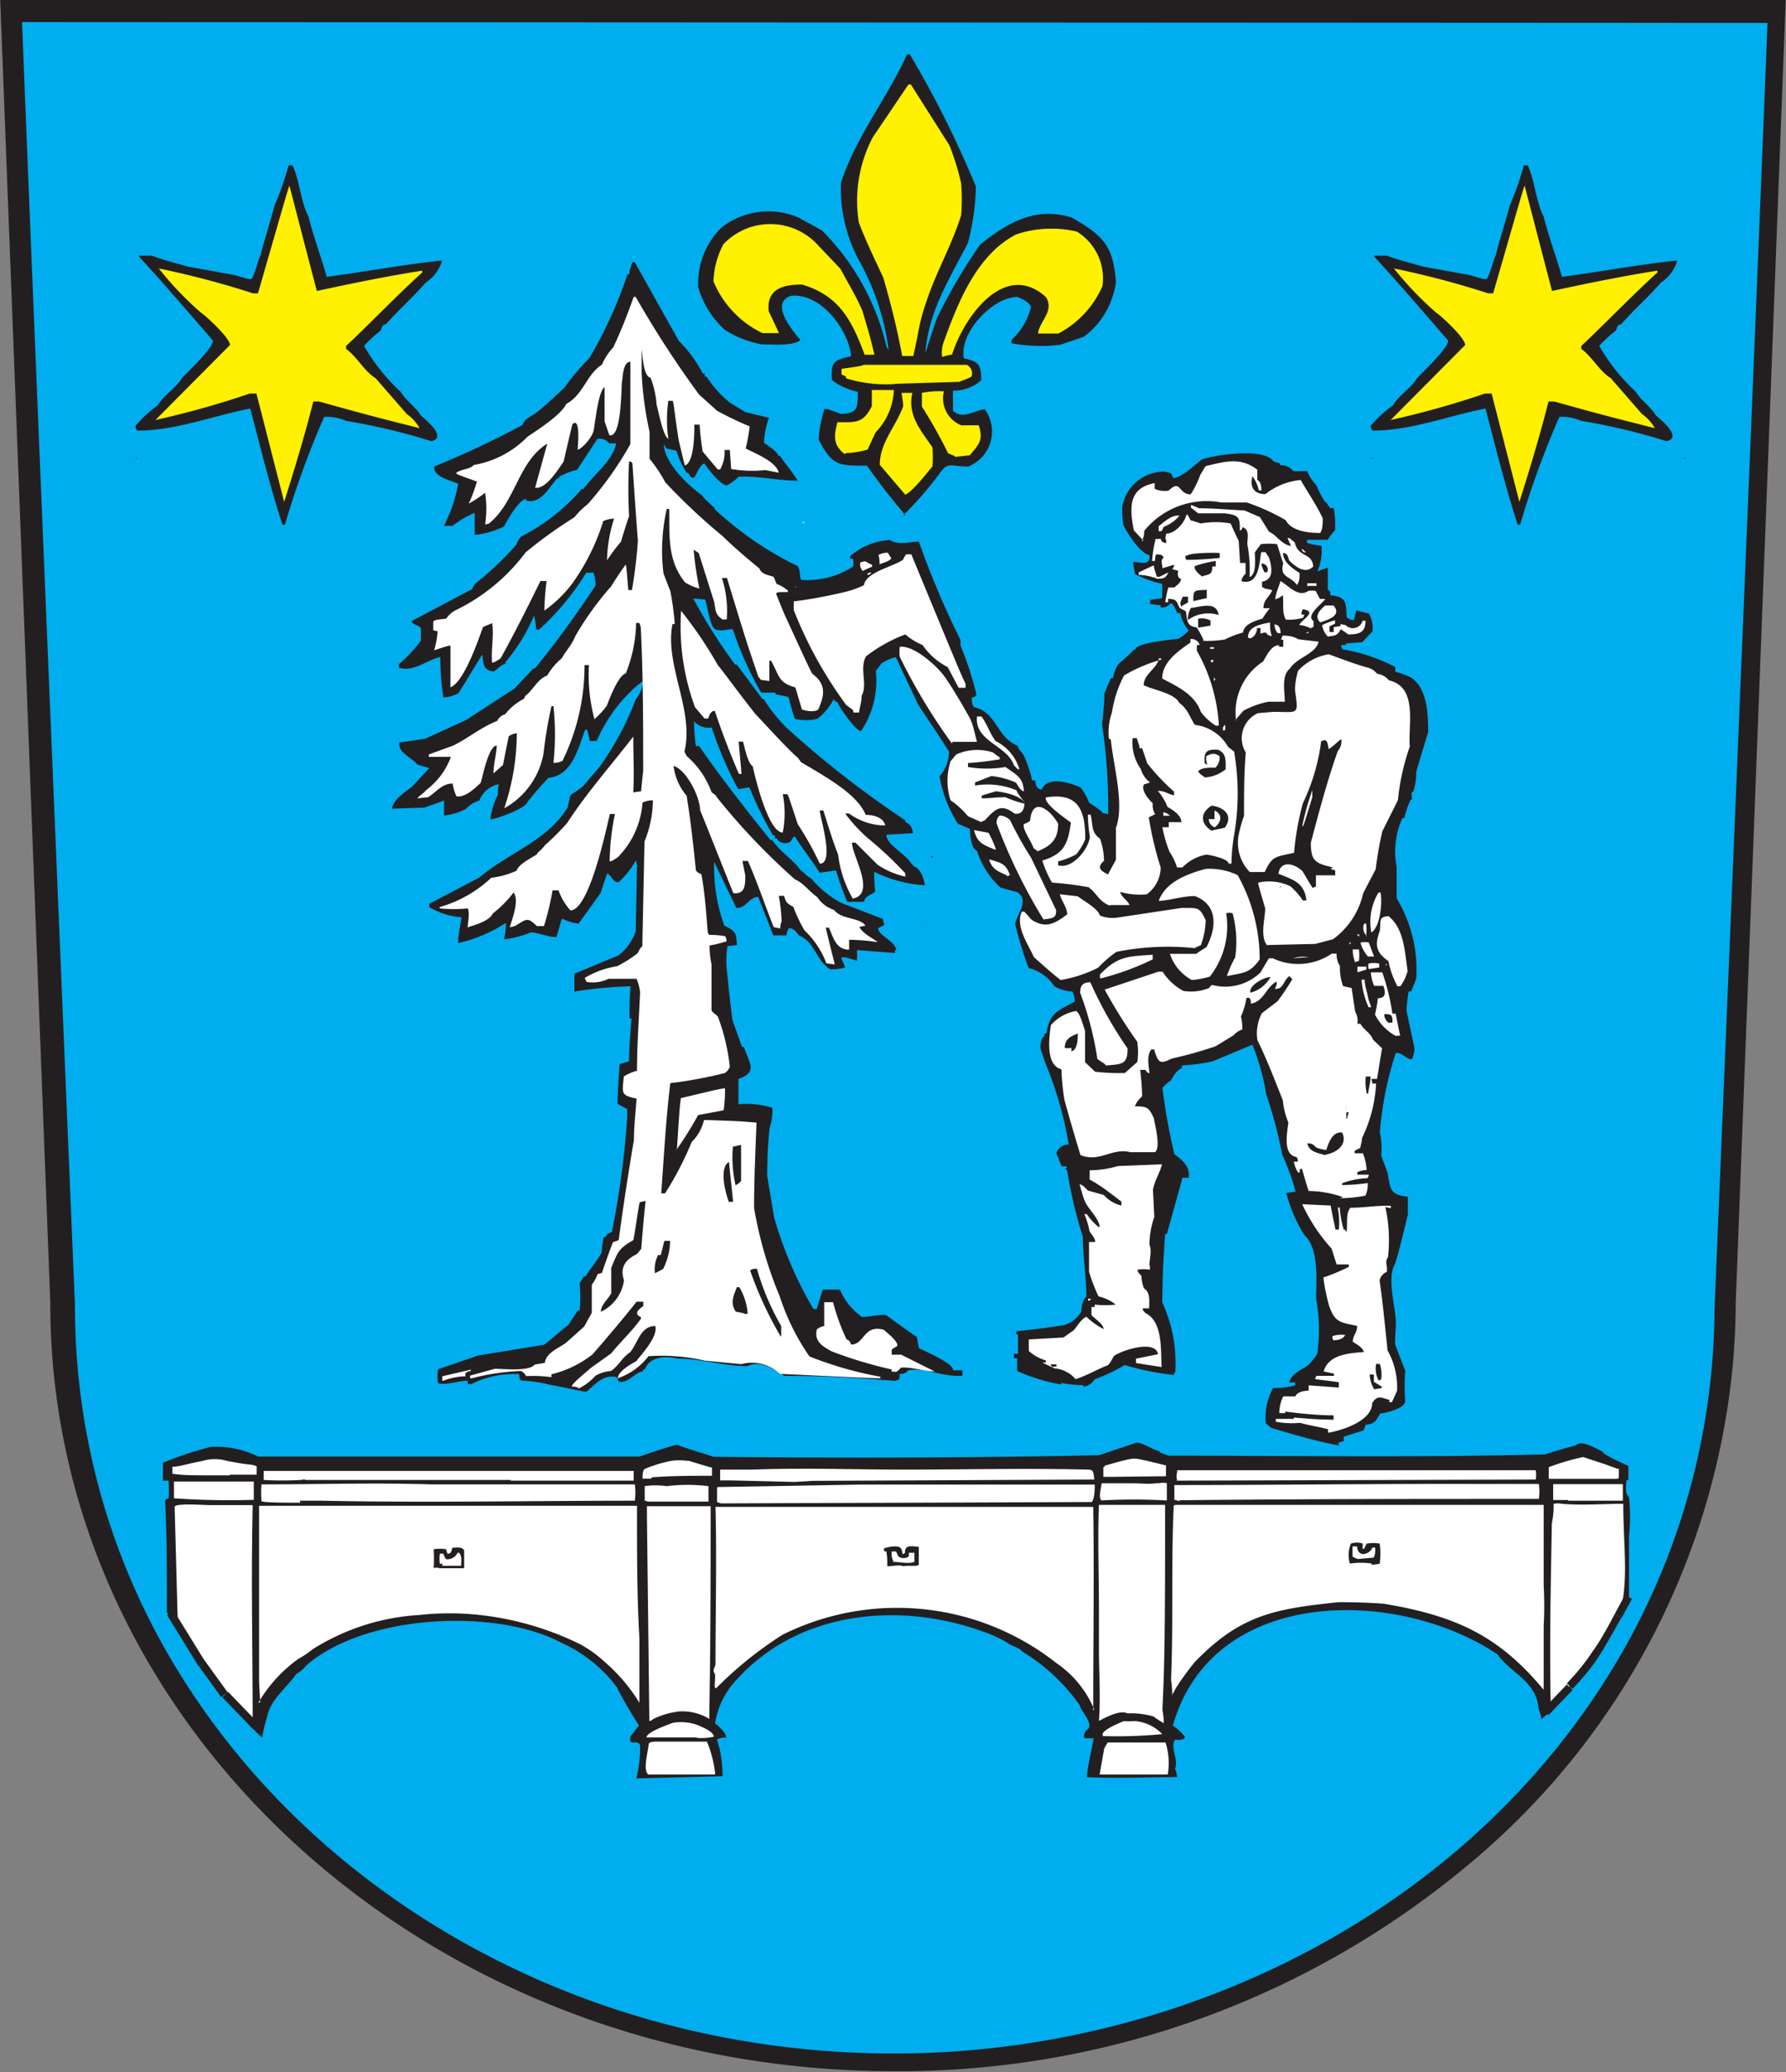 <svg id="Layer_1" data-name="Layer 1" xmlns="http://www.w3.org/2000/svg" viewBox="0 0 81 93.93"><rect x="0" y="0" width="81" height="93.93" fill="#808080" stroke="none"/><defs><style>.cls-1,.cls-5{fill:#231f20;}.cls-1,.cls-2,.cls-3,.cls-4{fill-rule:evenodd;}.cls-2{fill:#00adee;}.cls-3{fill:#fff;}.cls-4{fill:#fff100;}</style></defs><title>footer_heralec</title><path class="cls-1" d="M1232.41,795.41h-80.46l2.27,59s0,0,0,0v.08c0,19.19,17.15,34.81,38.23,34.81a40.21,40.21,0,0,0,26.11-9.38,33.52,33.52,0,0,0,12-23c.06-.84.1-1.66.1-2.45h0l2.27-59.13" transform="translate(-1151.94 -795.41)"/><path class="cls-2" d="M1162.63,871.32c.19-.11.48-.24.32-.52s-.92.06-.72.41a.29.29,0,0,0,.4.11m-9.69-74.91c.4,10.39,2.4,58.19,2.4,58.19a31.49,31.49,0,0,0,4,15.41h0c6.15,11,18.71,18.49,33.16,18.49,13.35,0,26.62-6.73,33.2-18.52h0l0,0h0a31.67,31.67,0,0,0,4-15.25s2-47.84,2.4-58.28Z" transform="translate(-1151.94 -795.41)"/><path class="cls-1" d="M1212.68,860.94c-1.06-.2-2.07-.5-3.09-.8l-.24-.21a2.73,2.73,0,0,1,.33-1.6,3.56,3.56,0,0,0,1-.12v-.13h-.27c.1-.41.54-.56.86-.78a2.77,2.77,0,0,0,.41-.52,7.7,7.7,0,0,0-.05-2.49c0-.81.15-2.25-.53-2.89a6.51,6.51,0,0,1-.82-1.91l.42-.06a11.43,11.43,0,0,0-.61-1.69,20.15,20.15,0,0,0-.72-2.71,10.54,10.54,0,0,0-.63-2.26l-1.8.75a8.33,8.33,0,0,1-1.4.19l0,.13c-.24.07-.38.37-.51.56a1.43,1.43,0,0,0-.37.33,27.54,27.54,0,0,0,.54,3c.41.31.7.55.66,1.07l-.29,0-.71,2.55-.08,0c-.1,1.55-.1,1.55-.13,3.1a6.53,6.53,0,0,1,.59,3.19h-.06l0,.1a12.23,12.23,0,0,1-2.23-.45,8.27,8.27,0,0,1-1.37.65.67.67,0,0,1-.51.33v-.07a5,5,0,0,1-1-.1l0,.07a8.19,8.19,0,0,1-2-.61c0-.19,0-.39,0-.58h-.14v-.2l.18,0,0-.88h-.08a.68.68,0,0,1,0-.14c1.27-.14,1.27-.14,2.17-.28a1.31,1.31,0,0,0,.78-.62c0-.17.06-.56.23-.66,0-.9-.16-1.82-.16-2.72a21.2,21.2,0,0,1-.71-3l-.09-.11c.06,0,.06,0,.06-.09l-.22,0c-.09-.2-.16-.4-.24-.59a.55.55,0,0,1,.56-.39,16.68,16.68,0,0,0-1-3.55c-.09-.23-.17-.47-.25-.7s0-.41.05-.6c.08,0,.1-.11.11-.19l.08,0c.14-.92.46-1,1.29-1.45a1.22,1.22,0,0,0-.11-.45,1.83,1.83,0,0,1-.82-.24,2,2,0,0,0-1.17-.83,16.3,16.3,0,0,1-.61-2c.1-.48.66-1.07.09-1.44l-.75-.2a3.79,3.79,0,0,1-1.07-1.67c-.29-.13-.3-.71-.33-1l-.54-.23a5.89,5.89,0,0,1-.83-2.15,1.7,1.7,0,0,0,.43-1.12c-.63-1-.84-1.27-1.41-2.15-.33-.71-.67-1.42-1-2.13a2,2,0,0,0-.66.29,4.13,4.13,0,0,1-.25.33,4.08,4.08,0,0,1-.67,2.73c-.24,0-1-1.09-1.08-1.33h-.08a.75.75,0,0,1-.08-.12A2.62,2.62,0,0,1,1189,828a2.28,2.28,0,0,1-1,0c-.09-.17-.26-.88-.31-1l-.58-.12,0-.07-.65,0a15.86,15.86,0,0,1-1.29-2.88c-.26,0-.57.13-.8,0s-.37-1.15-.45-1.34l-.54-.05a25.11,25.11,0,0,0,1.9,3h.08l1.15,1.55h.06a6.84,6.84,0,0,0,1.14,1.4,45.25,45.25,0,0,0,5.29,4.11v.07c.28.15.26.21.36.51l-1.22.07c0,.48.95.9,1.15,1.35h.06v.07c.36.11.48.57.54.87a5.92,5.92,0,0,1-2.3-.61c0,.29,0,.59.05.88-.14.18-.45.17-.52.48h-.75a10.68,10.68,0,0,1-.51-1.42l-.75.1c-.34-.55-.78-1.09-1.12-1.64-.05,0-.05,0-.17.19s-.57.13-.65-.11h-.08l0-.13H1187a16.41,16.41,0,0,1-1.07-2.17c-.12,0-.29.05-.51.07a16.16,16.16,0,0,1-1.2-2.79.87.87,0,0,1-.8-.28,7.77,7.77,0,0,0,.08,1.12l.15,0c1,1.46,2.12,2.87,3.23,4.26h.08c.36.53.93.87,1.31,1.39.05,0,.34.33.44.33a4.67,4.67,0,0,0,1.4,1.14l1.88.72c0,.07,0,.07.06.27l-.28.14c0,.36.74.55.82,1h-.06a.48.48,0,0,0,0,.13l-1.72-.13,0,.48c-.54-.16-.54-.16-.66-.15s0,.11.12.46a2.31,2.31,0,0,1-.68.08c-.64-.4-.71-1.27-1.41-1.53-.09-.13-.27-.37-.47-.32a.67.67,0,0,0-.1.31h-.6l-.68-1.74c-.43,0-.57.56-1,.49l-1-2.08a7.73,7.73,0,0,0,.46,2.89c.54.27.52.31.58.88l-.44.05a4.42,4.42,0,0,0,0,1.31c.06.67.14,1.34.22,2,.14.42.29.83.44,1.26l.09,0c.25.77.64,1.13-.25,1.45v1.15a3.92,3.92,0,0,1,1.54.16,2.43,2.43,0,0,1-.13.92c-.08.91-.08.91-.11,2.13l.32,1.93a18,18,0,0,0,1.78,4.14l.15,0c.09-.29.18-.59.28-.88l.77,0a2.94,2.94,0,0,0,1,1.24c.38,0,.71-.11,1.09-.09.64.47.64.47,1.4,1l.1.51c.23.11,1.63.72,1.54,1l.43,0c0,.15,0,.15,0,.24-.8.1-1.7-.39-2.47-.24-.11.15-.19.15-.38.17,0,.26,0,.23-.22.31-1.67-.15-3.36-.23-5-.23-.5-.31-1.07-.73-1.7-.44-1,0-2.08-.34-3.13-.34-.56-.13-1.29-.11-1.51.5h-.08v.07c-.41.08-.64.54-1.09.48l-.1-.21c-.6-.14-.95.3-1.37.66-.17,0-.36-.07-1.72-.33a6.5,6.5,0,0,0-1.26-.18c-.05-.07-.05-.07-.08-.29a4.39,4.39,0,0,0-2.14.44.3.3,0,0,1-.19,0,.75.75,0,0,1,0-.14c-.42,0-1,.22-1.34.11a1.75,1.75,0,0,1,0-.63l1.81-.62,3-.49c.56-.44.77-.66,1.1-.9.14-.22.28-.44.43-.65h.08a6.79,6.79,0,0,0,0-1.24l.19-.31h.08c.33-.51.55-.75.73-1.09,0-.23.05-.47.09-.69l.08,0c.08-.15.11-.16.29-.23a39.18,39.18,0,0,0,.7-5.27,2.89,2.89,0,0,1,0-.3l-.44-.24c0-.6.06-1.2.09-1.8l.43-.13c0-.65.06-1.3.11-1.94l-.09,0c0-.49,0-1,.05-1.46a19.6,19.6,0,0,0-2.55.24l0-.81,2-.83a2.32,2.32,0,0,0,.78-1.09l.06-3a2.16,2.16,0,0,1-.05-.22,4,4,0,0,1-.79,1c-.24,0-.31-.29-.51-.41-.11.29-.2.59-.3.89-.33.46-.66.92-1,1.39a2.24,2.24,0,0,1-.75-.23c-.09.27-.17.56-.25.84-.39,0-.75-.18-1.15-.22a4.3,4.3,0,0,1-1.23.32,2.8,2.8,0,0,0,.08-.74,6.66,6.66,0,0,1-2.16.91c0-.4.1-.78.15-1.17a3.25,3.25,0,0,1-1.46-.46v-.15l2.27-1.19c1.3-1.11,3.09-1.67,4-3.17l.13-.56c.1-.09.29-.17.58-.42l.73-.85a13.18,13.18,0,0,0,1.65-3.07,1.55,1.55,0,0,0,.34-.81c-.09,0-.14.1-.22.13A7,7,0,0,0,1179,829h-.32c0-.17-.08-.34-.11-.51l-.09,0c-.32.82-.58,2.09-1.67,2.18-.47.51-.47.51-.95,1.09,0,.25-1.3.75-1.68.8a3.28,3.28,0,0,1,.34-1.12c0-.16,0-.32.05-.48a1.18,1.18,0,0,0-.89.74,1.37,1.37,0,0,0-.6.37,2.64,2.64,0,0,1-1,.31v-.68l-.89.32-1.48.05c.13-.48.54-.7.92-1l.78-.84-.54-.16c-.22-.3-.91-.54-.81-1l1.16-.17,1.86-.85,2.21-1.44c.28-.3.56-.61.85-.9h.06c1-1.21,1.89-2.47,2.75-3.75a1.82,1.82,0,0,0-.09-.59c-.22,0-.22,0-.33,0a11.93,11.93,0,0,1-2.14,2.58l-.14,0a2.36,2.36,0,0,0-.09-.63,8.37,8.37,0,0,1-1.29,2.1.28.28,0,0,0,0,.09c-.18,0-.38.25-.54.34-.5-.05-.46-.37-.52-.77l-1.07,1.75a1.69,1.69,0,0,1-.69.2,11.5,11.5,0,0,1-.14-1.83c-.6.11-1.19.69-1.88.48v-.16a6.3,6.3,0,0,0,1-1.07c0-.17,0-.35,0-.52s-.46-.21-.41-.37l2.74-1.45a.67.67,0,0,1,.17-.27,14.39,14.39,0,0,0,1.83-1.74,1,1,0,0,1,.22-.37,8.94,8.94,0,0,0,2.74-2.15h.08c.43-.62,1.37-1.32,1.48-2.07h-.31a.54.54,0,0,0-.54-.2c-.31.47-.61.93-.92,1.4a2.85,2.85,0,0,0-.82.32v.07h-.08c-.37.4-.75,1.19-1.41,1a.25.25,0,0,1,0-.07c-.31,0-.88,1-1,1.25a4,4,0,0,1-1.33.38l0-1a4,4,0,0,0-1,.59l-.4,0a6.57,6.57,0,0,0,.65-1.91c-.37-.16-1.12-.31-1.09-.78a42.41,42.41,0,0,0,4-1.88c.11-.26.27-.33.54-.5s.84-.7,1.37-1.2a11.34,11.34,0,0,1,1.14-1.35,19.92,19.92,0,0,0,1.72-3.79h.08c0-.18.09-.37.14-.54l.11,0,2,3.57a6,6,0,0,1,1.09,1.48h.08l0,.13h.08a5.13,5.13,0,0,0,1.07,1.19l.69.42,1.08.26a3.39,3.39,0,0,0-.23,1.13c.19.14.58.38.66.6h.08c0,.08.5.65.79,1.12-.89,0-1.79-.22-2.68-.18a2.08,2.08,0,0,1-.55.4c-.33-.07-.89-.82-1-1-.16,0-.39.52-.46.64h-.14l-.15-.22h-.06a3.94,3.94,0,0,1-.46-1l-.45-.09-.12-.2c0,.81,1.07,1.85,1.75,2.33,0,.08.44.43.47.51h.06l0,.08a15.28,15.28,0,0,0,3.78,2.6c.16.21.06.42.17.63a3.85,3.85,0,0,0,2.34-.6.66.66,0,0,0,0-.36l-.12,0a.48.48,0,0,1,0-.12,3,3,0,0,1,1.8-.73c.38.25.87.09,1.31.07a39.89,39.89,0,0,0,1.89,4.46l0,.25a15.13,15.13,0,0,1,.72,2.21c0,.1-.11.13-.2.16a.69.69,0,0,0,.08.42c1.07.24,1,1.35,2,1.76,0,.08,0,.08.26.41a5.45,5.45,0,0,1,.39,1.16l.14,0c0,.15.06.41.29.41.28-.62,1.24-.32,1.76-.1a2.6,2.6,0,0,1,.4.71c.15.06.47.33.57.38v.06l.29.07a26,26,0,0,0-.28-4.09,12.92,12.92,0,0,0,.11-1.39c.1-.23.19-.47.3-.69l.09,0a1.5,1.5,0,0,1,.24-.63c.66-.59.66-.59.69-.66h.08c0-.31,1.71-.46,1.94-.49a1.73,1.73,0,0,0,.48-.38,1.7,1.7,0,0,1-.38-.79l-.14,0c-.05-.11-.16-.41-.29-.45a.53.53,0,0,1-.46.2v-.1l-.48-.06v-.18l.55-.09v-.64a5.46,5.46,0,0,1-1.23-.44c-.09-.48-.09-.48-.08-.56.29,0,.78.22.73-.3-.43-.1-1-1-1.17-1.34a4,4,0,0,1-.06-.88,1.93,1.93,0,0,1,1.92-1.57l.29.07.1.22c.37,0,1-.62,1.3-.84.59-.21,2.83-.55,3.25.09l.3.09,0,.08a.71.71,0,0,1,.6.27l.63,0a1.79,1.79,0,0,0,.39.61c.1.18.34.81.54.87v.1h.08a.28.28,0,0,0,0,.09h.19a4.56,4.56,0,0,1,.06,1c-.12.14-.24.28-.34.44l-.93,0a.75.75,0,0,0,0,.14,2.93,2.93,0,0,0,.65.13,2.33,2.33,0,0,1-.18,1.16l.47-.17c0,.31,0,.63,0,1,.12.05.11.15.12.26.77.06.69.37.74,1l.18.11.15,0,.1-.43.58.15a1.39,1.39,0,0,1,.16.78c-.11.16-.42.43-.45.51l-.75.06v.07l-.22,0c0,.06,0,.13.08.2a7.84,7.84,0,0,1,2.37.8l0,.21a3.83,3.83,0,0,1,.69.25c.77.48.8,1.69.8,2.49-.18.6-.37,1.2-.54,1.81a2.9,2.9,0,0,1-.13.88c-.14,0-.06.28-.06.36h-.06a4,4,0,0,0-.29.85l-.09,0a3.72,3.72,0,0,0-.26,2.21l0,1.42a6.27,6.27,0,0,1,.89,3.65l-.23.57h-.11a5.59,5.59,0,0,0-.1.88l.36,1.69a1.17,1.17,0,0,1-.12.51c-.27,0-.46-.34-.73-.28a15.31,15.31,0,0,0-.72,3.59,3.44,3.44,0,0,1,.06,1.06l.29.77c.13.74.09,1,.92,1.09,0,.26,0,.54,0,.81-.43,1.76-.43,1.76-.58,2.23-.33.52-.08,1.63,0,2.23s0,.74,0,1.42c.15.4.3.79.46,1.19a9.77,9.77,0,0,0,0,1.42c-.09.32-.84.49-1.14.53-.19.34-.24.46-.65.51a1.78,1.78,0,0,0-.09.25l-.91.29v.2l-.25.07" transform="translate(-1151.94 -795.41)"/><path class="cls-3" d="M1212.17,860.2c-.46-.12-.94-.19-1.26-.29a4.06,4.06,0,0,1-1.11-.05l0-.13.82,0v-.06c1,.08,1,.08,1.8.1v-.2c-.73,0-1.47-.08-2.19-.17l0,.07h-.27a1.69,1.69,0,0,1,.18-.76h.55c.08-.21.4-.25.6-.26l0-.24,1.37.1v-.24c-.51-.08-.94-.11-1.08-.15l.06-.14h.8v-.1l-.47-.1c.22-.76,1.12-.83,1.83-.88-.1-.24-.28-.31-.51-.47,0-.28.24-.47.19-.72-.8-.15-1-.19-1.25-.87a8.17,8.17,0,0,1-.27-1.32,8.68,8.68,0,0,0,1.15-.48l0-.11-.55,0-.23-.72A7.94,7.94,0,0,1,1211,850l1.29.06c.06.36.14.72.22,1.09l.15,0a3.3,3.3,0,0,0-.05-1l.09,0a4.67,4.67,0,0,0,.18,1h.06l.06.12c.08-.36-.05-.81.18-1.11.63,0,1.21-.11,1.84-.09a.35.35,0,0,0,0,.11l-.25-.05a7,7,0,0,1,.12,2.27c-.17.22,0,.41-.06.67a.52.52,0,0,0-.32.39c.15,1.06.25,2.11.36,3.17a3.38,3.38,0,0,1,.43,1.83l-.23.51-.12,0,0-.1c-.39-.11-.54-.23-.78.15,0,.78-1.29,1.22-2,1.34" transform="translate(-1151.94 -795.41)"/><path class="cls-1" d="M1214.25,858.37a1.42,1.42,0,0,1-.19-.65l.19,0c0,.11,0,.22,0,.33l.36.22,0,.06-.34.06" transform="translate(-1151.94 -795.41)"/><path class="cls-3" d="M1178.19,858.33a.58.58,0,0,0-.32-.06c0-.15.69-.68.84-.83l.95-.68c.43-.53.94-1,1.35-1.57v-.07c-.37-.17-.08-.36.11-.51a1.09,1.09,0,0,1,0-.19l-.31,0c-.65.82-1.33,1.62-2,2.39a4.92,4.92,0,0,1-1.86.9.51.51,0,0,0,0,.13,6.49,6.49,0,0,0-1.15-.05.5.5,0,0,0-.23-.23,10.19,10.19,0,0,0-2.23.33l-.08,0v-.12l1.12-.31c.4,0,1.55.13,1.81-.19l.46-.08c.05-.44.59-.65.95-.9l.84-.75c.11-.21.23-.42.34-.62,0-.72,0-.76,0-1.27a1.77,1.77,0,0,0,.26-.48l.2-.06c.16-.47.32-.93.5-1.39l.26-.09c.2-1.51.43-3,.69-4.54,0-.63.08-1.26.12-1.88-.75-.15-.64-.25-.58-1a2,2,0,0,1,.6-.26c0-1.19.09-2.37.14-3.56a2.24,2.24,0,0,0-.16-.61l-1.27,0a1.62,1.62,0,0,1-1,.14,1.31,1.31,0,0,1-.08-.18,4.1,4.1,0,0,1,1.47-.53,6,6,0,0,0,.92-.58c.14-.26.14-.26.22-.32l.1-4.76a4.94,4.94,0,0,0,.38-1.86,1.1,1.1,0,0,0-.47.1,3.92,3.92,0,0,1-1.12,2.48c-.26.17-.26.17-.37.19a11.06,11.06,0,0,1,.24-2.15l-.23,0c-.14.55-.92,4.37-1.79,4.37a2.74,2.74,0,0,1-.54-.91H1177a12.42,12.42,0,0,1-.39,1.62h-.32c-.44-.42-.45-.32-1,0l-.23.06c.1-.37.45-1.23.17-1.58a4.9,4.9,0,0,1-.93.94c-.19.37-.78.51-1.15.64,0-.16.11-.7,0-.86a6.64,6.64,0,0,1-1.27,0v-.06a5.67,5.67,0,0,0,2.34-1.33,3.74,3.74,0,0,0,1.15-.32c.09-.3.66-.57.92-.74,0-.08.18-.16.37-.42a11.69,11.69,0,0,0,1-1c.91-1.4,2-2.62,3-3.92,0,.84.05,1.68,0,2.53l.36-.05c0-.08,0-.08.09-.93,0-2.17,0-4.34-.11-6.51l-.06-.19h-.15a6.43,6.43,0,0,1-.47,2.29c-.36.08-.8,1.32-.86,1.46a3.59,3.59,0,0,1-.56.61,7.78,7.78,0,0,1-.25-2.45h-.2a9.8,9.8,0,0,1-1,4.34.81.81,0,0,1-.41.09,12,12,0,0,0,0-2.57h-.09a20.18,20.18,0,0,0-.36,2.15,3.55,3.55,0,0,1-1.78,2.48,10.83,10.83,0,0,0,.57-3.4.75.75,0,0,0-.37.14l-.26,1.3-.43.38c0-.41.13-.84.15-1.26-.37,0-.63,1.37-.73,1.69-.26.24-.69.67-1.1.61a2.3,2.3,0,0,1-.17-.58c-.5,0-.72.38-1.12.62l-.48.05c.1-.14.28-.21.38-.36a3.31,3.31,0,0,0,1.14-1.52c-.16,0-.84,0-1,0l0-.11,1.1-.4c.68-.33,1.26-.83,2-1.12a.55.55,0,0,1,.36-.3,2.49,2.49,0,0,1,.85-.7l.06-.13c.37-.28.55-.76,1-.93a2.92,2.92,0,0,1,.66-.78c.17-.32.46-.61.61-1a13.69,13.69,0,0,1,1.62-2.25c.22-.35.44-.69.67-1,.05.18.09,1,.12,1.16h.16a22.16,22.16,0,0,0,.27-2.23c-.09-1.18-.17-2.35-.25-3.52-.05-.07-.05-.07-.15-.08a23.57,23.57,0,0,0,0,2.47c-.13.39-.25.77-.37,1.17a8.45,8.45,0,0,0-.63.84,6.61,6.61,0,0,1,.32-1.89,1.35,1.35,0,0,0-.49.11,9.87,9.87,0,0,1-1.39,2.81,5.81,5.81,0,0,1-1.28,1.25,11.2,11.2,0,0,1,.1-1.34h-.28c-.58,1.18-1.17,2.36-1.81,3.51-.27.17-.27.17-.38.19-.06-.58.09-1.2,0-1.79l-.41.17c-.18.46-.83,2.47-1.48,2.74l0-1.89c-.1,0-.1,0-.74.21a4.45,4.45,0,0,0,.16-.86l-.2-.05c0-.12,0-.24,0-.37s.41-.12.59-.16a1.16,1.16,0,0,1,.43-.38,8.7,8.7,0,0,0,3.17-2.62,20.61,20.61,0,0,1,2.21-1.59,3.44,3.44,0,0,1,.6-.59,15.41,15.41,0,0,0,1.94-2.73c0-1.25,0-2.5,0-3.73-.34,0-.34.69-.38.89s0,2.58-.57,2.44c-.08-.21-.15-.43-.22-.63,0-.52,0-1,0-1.55-.28.16-.43,1.61-.49,1.94s-.51.83-.73.9c0-.13.15-1.52-.24-1.16-.14.57-.27,1.14-.4,1.7-.2.26-.77,1.26-1.29,1.18l.55-2c-1.33.83-1.43,2.64-2.64,3.62l-.18.05a4.6,4.6,0,0,0,0-1.44,5.77,5.77,0,0,1-.74.49,7.42,7.42,0,0,0,.37-1c-.89-.32-.89-.32-.95-.38.2-.19.66-.17.8-.37a4.44,4.44,0,0,0,2.44-1.28c.37-.25,1.55-1,1.76-1.49.77-.4.92-1.34,1.62-1.78a2.67,2.67,0,0,1,.51-.78c.36-.75.65-1.51.93-2.29h.09a46.37,46.37,0,0,0,2.87,4.42l.82.74a15.3,15.3,0,0,0,1.48.71,8.84,8.84,0,0,1-.18,1c.43.23,1.37.58,1.5,1.1l-.61-.12a5.65,5.65,0,0,1-1.55-.05l-.06-.86-.24,0a1.56,1.56,0,0,1-.2.88h-.11l-.68-.81a11.38,11.38,0,0,1-.14-1.22h-.24c0,.39,0,1.72-.43,1.85-.1-.39-.19-.77-.28-1.15-.22-1.42-.2-1.54-.27-1.78l-.2,0a6.17,6.17,0,0,0,0,1.72c-.24-.11-.45-1.27-.53-1.53a4.33,4.33,0,0,0-.27-1.23c-.34-.08-.36-1-.41-1.27,0,0,0,0,0,1.06a15.77,15.77,0,0,0,.36,2.66c0,.41,0,.81,0,1.22a6.14,6.14,0,0,1,.71,1.06,27.5,27.5,0,0,0,2.61,2.45c.52.51,1.1,1,1.66,1.46.1.27.39.29.65.38l.13.32a1.73,1.73,0,0,1,.51.3v.07c-.49,0-.49,0-.53.08.13.33.27.68.41,1,1.16,2.52,1.16,2.52,1.25,2.64.64.48.52,1,.25,1.6-.14.13-.55.08-.74,0-.11-.35-.2-.69-.3-1-.77-.21-.71-.5-1.1-1.21h-.08c0,.3,0,.61,0,.92l-.38-.05-.12-.15c-.57-1.68-.57-1.68-1.42-4.47-.15,0-.15,0-.23,0a4.86,4.86,0,0,1,.22,1.88l-.19,0c-.34-.22-.31-.4-.38-.8-.24-.74-.47-1.48-.7-2.21l-.23-.15a14.08,14.08,0,0,0,.26,1.76,2.18,2.18,0,0,1-.65-.28c-.81-1-.7-2.1-.72-3.33h-.11a8.52,8.52,0,0,0-.15,2.92c.1.26.2.53.31.8a12.12,12.12,0,0,1,.2,1.5h-.1c-.37,1.87,1,3.91.54,5.78a2,2,0,0,0,.11.21,3.91,3.91,0,0,1,1.12,1.63c.2.15.2.15.24.23a29.91,29.91,0,0,0,3.55,3.73c.38.15.64.55,1,.79a1.45,1.45,0,0,0,.77.59c.32.44,1.16.33,1.42.71l-.28.06c.2.33.52.45.84.69a10,10,0,0,0-1.3-.11c0,.14,0,.29,0,.45-.6,0-.71-.55-.92-1-.08,0-.08,0-.14,0,.13.56.27,1.12.41,1.67l-.38-.05a4,4,0,0,0-1-1.5,6.91,6.91,0,0,1-.5-1.06c-.28-.15-.33-.19-.42-.5l-.24,0a7.92,7.92,0,0,1,.13,1.16.68.68,0,0,0-.06.32l-.3-.06c-.4-1-.73-2-1.17-3l-.25,0s0,0,.13.65c0,.44,0,.86-.54.81-.51-1.26-1-2.52-1.51-3.77,0-.57-.6-1.81-1.2-2a2.52,2.52,0,0,0,.59,1.35c.18,1.12.31,2.25.42,3.38.06.09.06.09.25.18.16.87.22,1.77.29,2.65l.06.1a4,4,0,0,1,.73.06c.06.14.06.14.06.23a5,5,0,0,1-.77.19,3.82,3.82,0,0,0,.09.85c0,1.77,0,1.81,0,2.09.06.13.2.17.29.29a9.33,9.33,0,0,1,.54,2.27.65.65,0,0,1-.22.28,19,19,0,0,1-2.48.46c-.2,1.64-.29,3.31-.41,5h.17a14.68,14.68,0,0,0,1.21-2.33,2.08,2.08,0,0,0,.56-1c1.54.05,1.54.05,2.38.12-.05,1.29-.11,2.58-.11,3.87a18.3,18.3,0,0,0,1.16,4,10.48,10.48,0,0,0,1.35,2.73,16.65,16.65,0,0,0,3.22.92.14.14,0,0,0,0,.07c-.28,0-.28,0-4.56-.2a1.84,1.84,0,0,0-1.75-.44l-1.66-.16a8.62,8.62,0,0,0-2.55-.2,3,3,0,0,1-1.39,1c0-.3.58-.64.83-.77.23-.3,1-1.11.87-1.6-.68,0-.78.76-1.15,1.2-.34.21-.52.61-.86.84a1.62,1.62,0,0,0-.71.22,2.42,2.42,0,0,1-.77.58" transform="translate(-1151.94 -795.41)"/><path class="cls-1" d="M1214.47,858a1.16,1.16,0,0,1-.12-.76h.17a1.54,1.54,0,0,1,.06.7l-.12.06" transform="translate(-1151.94 -795.41)"/><path class="cls-3" d="M1172,858l0-.2,1.29-.3v.06a.4.4,0,0,0-.24.1.59.59,0,0,0,0,.14,2.9,2.9,0,0,0-1,.2" transform="translate(-1151.94 -795.41)"/><path class="cls-3" d="M1200.72,857.93a1.41,1.41,0,0,0-.95-.49l-.56-.26.16,0,0-.1a1.93,1.93,0,0,1-.77-.43c0-.17,0-.35,0-.52l1.57-.09.47-.33c.17-.2.34-.51.57-.61a3.36,3.36,0,0,0,.78.56c0-.23-.4-.46-.55-.64,0-.12,0-.24,0-.36l.15,0a.35.35,0,0,1,0-.11,4.24,4.24,0,0,0,.95,0,1.81,1.81,0,0,0-.78-.37,8.3,8.3,0,0,1-.43-1.12c0-.46,0-.9,0-1.35l.28,0c0-.19-.18-.33-.26-.5a3.84,3.84,0,0,0-.23-.76h.11a2.77,2.77,0,0,0,.53.58l.05,0c0-.3-.41-.73-.58-1s-.23-.63-.33-.93c.14,0,.28.19.38.28l.72.2a1.53,1.53,0,0,0,.8.48v-.18c-.94-.71-.94-.71-1.44-1,0-.14,0-.28,0-.42a4.56,4.56,0,0,0,1.28-.19l2-.08c-.1.4-.34.74-.41,1.16l.06,1.23a3.86,3.86,0,0,0-.22,1.26c.12.26,0,.63,0,.93l-.08,0,.1,0,0,.2a1.61,1.61,0,0,0-.56,0c0,.12.11.2.18.28a1.66,1.66,0,0,0,.11.56c.31.19.23.61.24.91l-.29,0a.14.14,0,0,0,0,.07l.11.14c.81.38.7,1.71.74,2.45l-1.16-.18V857l1-.2c-.12-.68-1.64-.18-2,.08-.18.32-.18.32-.28.42-.47.18-1,.49-1.46.63" transform="translate(-1151.94 -795.41)"/><path class="cls-3" d="M1192.56,857.59l-.18,0v-.1a19.37,19.37,0,0,1-2.72-.82c-.43-.23-.81-.47-.67-1a.76.76,0,0,1,.33-.15l0-1.08h.4a9.62,9.62,0,0,0,.61,1.68c.15.07.14.1.22.24.6,0,.55-.92,1.47-.67.15.14.68.54.61.74a2,2,0,0,0-.25.16v.23l.43,0,1.52.76c-.51,0-1.06-.22-1.54-.17a.5.5,0,0,1-.27.21" transform="translate(-1151.94 -795.41)"/><path class="cls-1" d="M1199.7,857.39c-.09-.06-.09-.06-.11-.13l.26,0v.1h-.15" transform="translate(-1151.94 -795.41)"/><path class="cls-3" d="M1212.42,856.17c-.05-.07-.05-.07-.05-.19a1.25,1.25,0,0,1,.58-.05c-.12.19-.28.22-.53.24" transform="translate(-1151.94 -795.41)"/><path class="cls-1" d="M1187.35,856a16.55,16.55,0,0,1-1.39-3,.41.41,0,0,1,.31-.07,11.49,11.49,0,0,0,1.1,2.59c0,.14,0,.29,0,.45l0,0" transform="translate(-1151.94 -795.41)"/><path class="cls-1" d="M1185.73,855c0-.05,0-.05-.42-.13-.27-.39-.1-.72.05-1.11h.11a2.74,2.74,0,0,1,.38,1.21l-.12,0" transform="translate(-1151.94 -795.41)"/><path class="cls-1" d="M1179.19,854.88c0-.32.32-.56.47-.84l0-1.15c.29-.71.33-.88,1-1.26.08-.31.17-1.12.29-1.72l.27-.06c-.08.72-.14,1.45-.2,2.18a1.89,1.89,0,0,0-.18.22c-.53.26-.8.6-.6,1.2a1.86,1.86,0,0,1-1.06,1.43" transform="translate(-1151.94 -795.41)"/><path class="cls-3" d="M1201.29,854.38v-.1h.11c0,.07,0,.07-.11.1" transform="translate(-1151.94 -795.41)"/><path class="cls-1" d="M1181.64,853.1a1.39,1.39,0,0,1,.15-.8l.12,0,.16-.64h.26a2.83,2.83,0,0,1-.32,1.28l-.37.19" transform="translate(-1151.94 -795.41)"/><path class="cls-3" d="M1215,850.66v-.14h0v.14h0" transform="translate(-1151.94 -795.41)"/><path class="cls-3" d="M1215,850.46v-.14h0v.14h0" transform="translate(-1151.94 -795.41)"/><path class="cls-1" d="M1185,849.91c-.15-.39-.47-1.55,0-1.83l.19,1.81-.15,0" transform="translate(-1151.94 -795.41)"/><path class="cls-3" d="M1212.85,849.68a4.82,4.82,0,0,0-1.56-.28c-.11-.33-.2-.66-.3-1h-.1a.88.88,0,0,0,0,.16h-.08a1.37,1.37,0,0,1-.19-.49l.18,0a.35.35,0,0,1,0-.11l-.06-.1c-.65-.1-.41-1.16-.37-1.57a3.34,3.34,0,0,1-.25-1c-.36-.9-.72-1.85-1.15-2.72a1.94,1.94,0,0,1,.2-1.23l.71-.54a11.5,11.5,0,0,0,.67-1l-.13-.14c-.27.17-.27.63-.67.57a.44.44,0,0,0,.09-.32c-.49.24-.56.89-1.17,1,0-.13,0-.32-.2-.26a3.31,3.31,0,0,1-.25.84,2.15,2.15,0,0,1,.06.59.84.84,0,0,0-.39.26l-.82.5a18.93,18.93,0,0,1-2,.56c-.57.3-.61.13-.79-.42l-.12,0c-.23.28-.12.73-.09,1.08-.09,0-.15-.1-.18-.15h-.24a12,12,0,0,1,.09,1.2,1.13,1.13,0,0,0-.33.45c.58,0,.64.07.86.54.05.32.32,1.3.06,1.54h-1.13c-.84-.21-1.4.49-2.26.13-.25-.83-.49-1.65-.72-2.48a9.66,9.66,0,0,1-.14-1.41c-.73-.17-.56-1.44-.48-2a2,2,0,0,1,1.14-.64c.19.09.33.69.41.89l0,1.43.45.43a8.7,8.7,0,0,0,1.36.06l.56-.5a3.23,3.23,0,0,0,0-.91,23.88,23.88,0,0,1-1.48-2.37l2.43-.81h.2a2.51,2.51,0,0,0,.94.87,2.14,2.14,0,0,0,1.16-.13c.08-.1.08-.1.15-.14a2.3,2.3,0,0,0,2.19-.57c.12-.21.25-.43.38-.64h.17a2.71,2.71,0,0,0,2.68-.21l.22,0a.93.93,0,0,0,.15.56,2.45,2.45,0,0,0,.14.91l.39.09.16,1.07a.81.81,0,0,1,.1.55h.14c.14.27.44.39.57.72l.41.39-.23,1.39-.25,0a1.54,1.54,0,0,0,.05.21h.16a6.3,6.3,0,0,1-.64,2.47c0,.14-.05.29-.08.45a1.88,1.88,0,0,0-.25.13.49.49,0,0,0,0,.11l.37,0a2.31,2.31,0,0,1,.17.76,1,1,0,0,0-.42.1.5.5,0,0,0,0,.11c.36,0,.36,0,.47,0s0,.09,0,.16a3.49,3.49,0,0,0-1.16.23.24.24,0,0,0,0,.08,8.85,8.85,0,0,0,1.16-.09,1.31,1.31,0,0,1-.1.57,6.82,6.82,0,0,1-1.17.12" transform="translate(-1151.94 -795.41)"/><path class="cls-1" d="M1185.3,849.14a5.57,5.57,0,0,1-.12-1.75l.37-.08c0,.54,0,1.09,0,1.63a.65.65,0,0,1-.23.19" transform="translate(-1151.94 -795.41)"/><path class="cls-1" d="M1212.06,847.78c-.36-.11-.75-.15-.83-.54.23,0,.26.05.41.19a1.63,1.63,0,0,0,.45.11c.1-.31.28-.85.72-.79.27.56-.28.93-.75,1" transform="translate(-1151.94 -795.41)"/><path class="cls-3" d="M1182.64,847.52c.12-1.87.12-1.87.18-2.33,1.68-.4,1.68-.4,2-.45a6.31,6.31,0,0,1-.06,1l-1.16.22a16.38,16.38,0,0,1-1,1.6" transform="translate(-1151.94 -795.41)"/><path class="cls-1" d="M1213,846.13l0-.3h.11a3.11,3.11,0,0,0-.08.3" transform="translate(-1151.94 -795.41)"/><path class="cls-1" d="M1213,845.79a3.1,3.1,0,0,1,0-.32c0,.1,0,.21,0,.32H1213" transform="translate(-1151.94 -795.41)"/><path class="cls-1" d="M1213.93,845a2.53,2.53,0,0,1-.05-.79h.22c0,.25-.08.51-.11.77l-.05,0" transform="translate(-1151.94 -795.41)"/><path class="cls-3" d="M1202.07,843.66l-.36-.24a14.71,14.71,0,0,0-.78-3c0-.32.1-.48.46-.48a18.29,18.29,0,0,0,1.69,3c0,.74-.26.71-1,.77" transform="translate(-1151.94 -795.41)"/><path class="cls-1" d="M1200.53,843.11v-.2a.59.59,0,0,1-.3,0c0-.41.28-.52.59-.65,0,.23,0,.74-.29.81" transform="translate(-1151.94 -795.41)"/><path class="cls-3" d="M1215.3,842.4a2.24,2.24,0,0,1-1-1,5.87,5.87,0,0,0,.13-.74c.4,0,.34-.3.25-.56l-.42,0a2,2,0,0,1-.15-.61l.52,0a10.1,10.1,0,0,1,.46,1.87l.15,0c.06.33.13.68.2,1h-.18" transform="translate(-1151.94 -795.41)"/><path class="cls-1" d="M1214.94,841.79a.48.48,0,0,1-.22-.41c.36,0,.37.06.37.39l-.15,0" transform="translate(-1151.94 -795.41)"/><path class="cls-3" d="M1214,841.05a3.64,3.64,0,0,1-.31-1.23s0,0,.14,0c0,.25.1.52.15.78s.14.37.14.47l-.12,0" transform="translate(-1151.94 -795.41)"/><path class="cls-1" d="M1208.65,840.41c-.09-.33.63-.71.91-.71a1.45,1.45,0,0,1-.91.71" transform="translate(-1151.94 -795.41)"/><path class="cls-3" d="M1215.33,840.14a3.94,3.94,0,0,1-.42-1.16c-.57-.39-.63-.74-.39-1.38.05-.48-.06-.62.39-.66.72.57.74,1.65.87,2.48a2,2,0,0,1-.33.7l-.12,0" transform="translate(-1151.94 -795.41)"/><path class="cls-3" d="M1206,839.84a2.09,2.09,0,0,1-1-1.19h1.19c.15-.11.31-.21.47-.31.44-.84.55-1.9-.53-2.31-.56,0-1.08.19-1.64.22.3-.85,1.28-1.22,2.12-1.45a2.94,2.94,0,0,1,1.46.28,7.82,7.82,0,0,1,1,3.82c-.45.64-.73.6-1.49.76a5.17,5.17,0,0,1,.38-.85,4.94,4.94,0,0,0-.12-2,.56.56,0,0,0-.29,0,3.7,3.7,0,0,1-.74,2.87,3.89,3.89,0,0,1-.87.16" transform="translate(-1151.94 -795.41)"/><path class="cls-3" d="M1200,839.8c-.41-.31-.8-.68-1.17-1-.26-.59-.85-1.39-.55-2.06h.12l.32.36c.66.43,1.07.17,1.62-.24,0-.31-.26-.6-.33-.91l.81.09c.27.21.92.56,1,.87a1.48,1.48,0,0,0,.77.1l2.93-.44c.78,0,.81-.05,1.1.55a3.43,3.43,0,0,1-.22,1.14,2.32,2.32,0,0,0-.28.13,11.82,11.82,0,0,0-3.55.17,5.54,5.54,0,0,0-.83.72,6,6,0,0,1-1.71.56" transform="translate(-1151.94 -795.41)"/><path class="cls-3" d="M1201.83,839.76a1.06,1.06,0,0,1,0-.18c.81-.83,1.24-.81,2.39-.89a1.43,1.43,0,0,0,0,.21,12,12,0,0,1-2.35.86" transform="translate(-1151.94 -795.41)"/><path class="cls-3" d="M1213.5,839.46l0-.23.41,0v.13l-.38.12" transform="translate(-1151.94 -795.41)"/><path class="cls-3" d="M1214,839.3a1.41,1.41,0,0,1,0-.21,1.26,1.26,0,0,1,.49,0v.18l-.47.07" transform="translate(-1151.94 -795.41)"/><path class="cls-3" d="M1214.76,839.16s0,0,.08-.06l0,.06h-.11" transform="translate(-1151.94 -795.41)"/><path class="cls-3" d="M1213.39,839a1.49,1.49,0,0,1-.1-.55l.28,0a2,2,0,0,1,0,.52l-.2.06" transform="translate(-1151.94 -795.41)"/><path class="cls-3" d="M1210.59,838.85a1.58,1.58,0,0,1,.72-.05c-.08,0-.08,0-.72.05" transform="translate(-1151.94 -795.41)"/><path class="cls-3" d="M1214,838.79a1.56,1.56,0,0,1-.36-.65.81.81,0,0,1,.38,0c.08.2.15.42.24.63H1214" transform="translate(-1151.94 -795.41)"/><path class="cls-3" d="M1209.45,838.31c-.4-.38-.13-1.27-.13-1.72-.33-1.13-.33-1.13-.31-1.17a2.24,2.24,0,0,1,1.46.17,3.59,3.59,0,0,1,.56.64l.16,0c-.09-.79-.56-.93-1.27-1.21.09-.62.71-.48,1.09-.12.15.25.3.51.46.76l.15-.06c0-.17,0-.35,0-.51l.88,0a1.44,1.44,0,0,1,0-.22l-.22-.07.11-.07c-.8-.18-1-.29-1-1.12.37-1.39.74-2.79,1.22-4.15a.67.67,0,0,0,.16-.54c-.13.07-.3.27-.57.45-.05-.29-.05-.29-.11-.37s-.14,0-.23,0a9.15,9.15,0,0,1-.83,2.82,12.35,12.35,0,0,0-.4,2.25c-.87.19-1,.15-1.33.87h-.68a1.9,1.9,0,0,1-.51-1.64,5.81,5.81,0,0,1,.25-.91c0-1,0-1.92.08-2.87a1.24,1.24,0,0,1,.55-1.78l.68-.06c1.19,0,1.16.18,1-1a3.36,3.36,0,0,1,.14-.86,2.42,2.42,0,0,1,1.39-.75c.6.21,1.16.44,1.79.61a.77.77,0,0,1,.4.27.84.84,0,0,1,.54.3c1.35.31.85,2.09.95,3a10.3,10.3,0,0,0-.54,2.43l-.71,1.42c-.13.57-.23,1.15-.3,1.72-.19.37-.39.73-.57,1.1a3.51,3.51,0,0,1-1.37,2.07l-.8.21-2.19.05" transform="translate(-1151.94 -795.41)"/><path class="cls-3" d="M1213.14,838.24v-.1h.08a.37.37,0,0,0-.08.1" transform="translate(-1151.94 -795.41)"/><path class="cls-3" d="M1213.54,837.84l-.06-.07.1,0,0,.1" transform="translate(-1151.94 -795.41)"/><path class="cls-3" d="M1213.93,837.84a.49.49,0,0,1-.12-.56h.09a3.29,3.29,0,0,1,0,.57" transform="translate(-1151.94 -795.41)"/><path class="cls-3" d="M1214.14,837.7a2.55,2.55,0,0,1,.32-1.83l.09,0c.09.43,0,1.53-.41,1.81" transform="translate(-1151.94 -795.41)"/><path class="cls-1" d="M1193.92,837.3l0-.08h0a.19.19,0,0,0,0,.08" transform="translate(-1151.94 -795.41)"/><path class="cls-3" d="M1199.27,837.1a25,25,0,0,1-2.13-4.36.41.41,0,0,1,.14-.36.7.7,0,0,1,.47.21,17,17,0,0,0,.95,1.7l1.14,2.38c0,.37-.15.36-.57.42" transform="translate(-1151.94 -795.41)"/><path class="cls-3" d="M1205.13,836.49v-.07h.17v0l-.17,0" transform="translate(-1151.94 -795.41)"/><path class="cls-3" d="M1202.26,836.46c-.51-.21-.55-.54-.95-.83a15,15,0,0,0-1.66-.21,5.12,5.12,0,0,1-.44-1c1-.3,1.16-.76,1.3-1.72-.23-.18-1.21-.83-1.14-1.14,1.53-.25,1.79.65,1.79,1.89a2.68,2.68,0,0,1-.41.69,3.84,3.84,0,0,1-.82.32l0,.18c.67.18,1.39-.77,1.44-1.3a6.17,6.17,0,0,1-.09-1h.12c.12.46,0,.78.43,1.09a3.14,3.14,0,0,1,.18,1c-.36.33-.13.46.18.62l.36-.67c0-.77,0-.77,0-1.44.4-1.06-.12-2.84-.23-4l-.09-.05a2.71,2.71,0,0,1,.14-1.18,5.26,5.26,0,0,1,.55-1.68,6.82,6.82,0,0,1,1.56-.68c-.17.43-.67.66-.67,1.12.43.22,1.4.36,1.61.8.4.29.46.62.71,1a2,2,0,0,1,1.51,1l.27.21a11.21,11.21,0,0,1,0,3.79,8.14,8.14,0,0,0-.12,1.29l-.13,0c0-.22-.83-.39-1-.41a2,2,0,0,0-1.09.58l-.25,0a2.72,2.72,0,0,0-.34-.71,5.54,5.54,0,0,1-.32-1.11l.29,0a1.62,1.62,0,0,1,0-.23l.57,0c0-.3-.36-.54-.63-.69a2.55,2.55,0,0,0-.44-.73c.33,0,.47.16.74.2a.75.75,0,0,1,0-.16,9.5,9.5,0,0,1-1.22-1.29l-.23-.68-.12,0c0-.15-.09-.3-.12-.46h-.19a2.05,2.05,0,0,0,.37,1.4,1.14,1.14,0,0,0,.42.61l-.28.09c-.14.26.2.67.4.85a.79.79,0,0,0,.11.5l-.29.14a15.61,15.61,0,0,0,.54,2.28,1.53,1.53,0,0,1-.63,1.21,3.2,3.2,0,0,1-1.21-.11c.06.25.37.4.42.6l-.86,0" transform="translate(-1151.94 -795.41)"/><path class="cls-3" d="M1190.62,836.15a5.23,5.23,0,0,1-.67-2c-.26-.66-.46-1.34-.67-2l-.16,0c0,.29.69,2.41,0,2.41a14.48,14.48,0,0,0-1-1.79c-.43-1.31-.43-1.31-.48-1.36l-.2,0a4.48,4.48,0,0,1,0,1.74c-.67,0-1.28-2.61-1.36-3-.23-.14-.37-.87-.44-1.12h-.2l.13,1.46-.12,0c-.4-.93-.77-1.89-1.09-2.85l-.08,0c-.15.1-.16.18-.22.34l-.17,0-.43-.51a10.59,10.59,0,0,1-.63-4.37,18.74,18.74,0,0,1,1.67,2.47c.17.18.86,1.15,1.7,2.21.64.67,1.24,1.36,1.94,2l.13.18c.91.55,2.55,1.41,2.93,2.39.36,0,.8.11.89.48a2.81,2.81,0,0,1-1.64-.54l-.18,0a7.22,7.22,0,0,0,1,1.09A17.75,17.75,0,0,1,1193,835l0,.15a3.69,3.69,0,0,1-1.26-.54l-1-1-.16,0c0,.59,1.14,2.36,0,2.54" transform="translate(-1151.94 -795.41)"/><path class="cls-1" d="M1210,835.67a.18.18,0,0,1,0-.08h.06a.32.32,0,0,0-.09.08" transform="translate(-1151.94 -795.41)"/><path class="cls-3" d="M1197.62,835.1c-.45-.21-.67-.27-.82-.72a.11.11,0,0,1,.05,0c.52.15.72.2.89.7,0,0,0,0-.13.06" transform="translate(-1151.94 -795.41)"/><path class="cls-3" d="M1207.79,834.66s0,0,0-.05,0,0,0,.05" transform="translate(-1151.94 -795.41)"/><path class="cls-1" d="M1194.14,834.28s0,0,.11-.06l0,.06h-.14" transform="translate(-1151.94 -795.41)"/><path class="cls-3" d="M1199,834l-.19-.15c-.09-.31-.5-.81-.44-1.08.22-.09.22-.09.29-.16.09-1.09.88-.55,1.27.14,0,.7-.31,1-.93,1.25" transform="translate(-1151.94 -795.41)"/><path class="cls-3" d="M1197.05,833.92c-.58-.24-.77-.3-.94-.88l.66.12a4.38,4.38,0,0,1,.34.76h-.06" transform="translate(-1151.94 -795.41)"/><path class="cls-1" d="M1206.89,833.07c-.5-.31-.55-.8,0-1.14.57.07,1,.45.6,1l-.59.13" transform="translate(-1151.94 -795.41)"/><path class="cls-3" d="M1207,832.9a.41.41,0,0,1-.24-.36l.26,0v-.39c.4.18.3.56,0,.77" transform="translate(-1151.94 -795.41)"/><path class="cls-3" d="M1211,832.86a12.46,12.46,0,0,1,.46-1.64,3.08,3.08,0,0,0,0,.32c-.4,1.3-.4,1.3-.44,1.32" transform="translate(-1151.94 -795.41)"/><path class="cls-3" d="M1196.4,832.66l-.56-.25a3.69,3.69,0,0,0-.79-.72,2.9,2.9,0,0,1,0-1.77l.26-.31a2.3,2.3,0,0,1,1.66-.09l.31.23,0,.08a13.23,13.23,0,0,1-1.44.17v.18a5.07,5.07,0,0,0,1.7,0c.54.38.79.48.84,1.1-.15,0-.28-.28-.36-.39a3.59,3.59,0,0,0-1.12-.3l-.74.29,0,.14a3.38,3.38,0,0,1,1.89.22c0,.12.37.53.36.58-.18-.36-.95-.5-1.3-.54l-.64.19a.51.51,0,0,0,0,.13c.38,0,.63-.05,1.07-.05a5,5,0,0,0,.86.29c0,.24-.12.52-.45.45-.63-.48-.88-.19-1.35.31l-.2.08" transform="translate(-1151.94 -795.41)"/><path class="cls-3" d="M1204.7,832.43v-.2a.54.54,0,0,1,.3.16l-.3,0" transform="translate(-1151.94 -795.41)"/><path class="cls-1" d="M1206.64,830.67a1,1,0,0,1-.36-.28c.11-.2.56-.18.78-.18a.63.63,0,0,0,.19-.52c-.24-.17-.38-.12-.6,0a.68.68,0,0,0,.05.38l-.12-.05c-.05-.51.05-.66.61-.62.39.18.33.5.34.88a1.66,1.66,0,0,1-.91.37" transform="translate(-1151.94 -795.41)"/><path class="cls-3" d="M1198.09,830.27l-.16-.16c-.32-.93-1.8-1.08-1.68-2.22h.2c.26.34.39.79.65,1.12a2.06,2.06,0,0,1,1.07,1.27h-.08" transform="translate(-1151.94 -795.41)"/><path class="cls-1" d="M1192.59,829.38l0,0h.1l-.06,0" transform="translate(-1151.94 -795.41)"/><path class="cls-3" d="M1195.11,829.11a26.26,26.26,0,0,1-2.36-3.92,1.46,1.46,0,0,1,0-.46c.63-.07,1.58.8,1.92,1.21s1.06,1.67,1.24,2,.23.73.34,1.1l-1.11,0" transform="translate(-1151.94 -795.41)"/><path class="cls-3" d="M1207.4,828.54c0-.18,0-.19.11-.27l0,.24-.08,0" transform="translate(-1151.94 -795.41)"/><path class="cls-3" d="M1207.14,828.34a2.51,2.51,0,0,1-.74-.66c-.27-.77-1-1.12-1.75-1.51,0-.74.71-1.24,1.28-1.63v-.16a.39.39,0,0,1,.42.27l-.13,0v.26a7.71,7.71,0,0,1,1,3.39h-.11" transform="translate(-1151.94 -795.41)"/><path class="cls-3" d="M1208,828.06a2.74,2.74,0,0,1,1.22-2.66c.17-.26.36-.74.73-.74l0,.07.19,0v-.32h-.1l.06-.18a1.27,1.27,0,0,1,.73.16l.91.11c-.12.56-1,.72-1.3,1.22-.4.31-.23,1.07-.23,1.5l-.74,0a4,4,0,0,0-1.14.41l-.37.43" transform="translate(-1151.94 -795.41)"/><path class="cls-3" d="M1190.62,827.59l-.3-.22a18.92,18.92,0,0,1-2.38-4.3c0-.13,0-.26,0-.4.77-.09,1.52-.24,2.26-.41a4.36,4.36,0,0,0,.92-.32c.09-.59,1.29-.83,1.77-1.15a2,2,0,0,1,.14-.25h.24c2.28,5.51,2.28,5.51,2.46,5.86v.19l-.31,0c-.17-.31-.33-.63-.5-.94a3.06,3.06,0,0,1-1.14-1,2.86,2.86,0,0,1-.78-.48,6.7,6.7,0,0,0-1.79,1c-.3.57.09,1.25-.19,1.78,0,.25-.09.51-.12.76h-.25" transform="translate(-1151.94 -795.41)"/><path class="cls-3" d="M1207,826.27a.73.73,0,0,1,0-.15l.06.09-.05.06" transform="translate(-1151.94 -795.41)"/><path class="cls-3" d="M1206.86,825.43a.68.68,0,0,1,0-.1h.11c0,.08,0,.08-.06.1" transform="translate(-1151.94 -795.41)"/><path class="cls-3" d="M1204.49,825.33v-.07h.12c0,.06,0,.06-.12.08" transform="translate(-1151.94 -795.41)"/><path class="cls-1" d="M1201.83,825.12a1.07,1.07,0,0,1,0-.17,1.07,1.07,0,0,0,0,.17" transform="translate(-1151.94 -795.41)"/><path class="cls-3" d="M1206.82,824.82v-.07h.18v.07h-.18" transform="translate(-1151.94 -795.41)"/><path class="cls-3" d="M1206.54,824.48a3,3,0,0,0-.33-.63c-.47-.05-.42-.35-.49-.73l-.28-.15c-.17-.36-.13-.38-.52-.42v.16l-.13,0a3.89,3.89,0,0,1,.14-.67l.27,0c.15-.13.27-.2.31-.38-.19-.07-.15-.2-.14-.38l-.27-.07a.28.28,0,0,0,.09-.2l-.53.16c0-.17-.11-.37.06-.48-.08-.14-.12-.13-.27-.15s-.1.2-.14.3l-.12,0a5.85,5.85,0,0,1,.16-1l.24,0c0,.12.12.18.24.19l0-.15c-.08-.07,0-.19,0-.28.42,0,.84-.51.92-.86.06,0,.06,0,.18.25l.48.15a3.7,3.7,0,0,1,1.34,0c.12.26.24.53.37.79l.06,1,.25,0,0,.49a.59.59,0,0,0-.18.28l0,.06c.79.2.8-.83.89-1.32h.19l.16.24c.13.42.25,1-.31,1.1a1.57,1.57,0,0,0,0,.23c.13.12.3.09.46.16-.14.32-.4.43-.4.81l.29,0c-.12.15-.23.3-.33.47-.36.12-.8.23-.89.62l.06,0a4.14,4.14,0,0,0-.88.33,5.11,5.11,0,0,1-1,.06" transform="translate(-1151.94 -795.41)"/><path class="cls-3" d="M1208.54,824.31c0-.51.57-.6,1-.68,0,.2,0,.41.08.61a.29.29,0,0,1-.26-.15.46.46,0,0,0-.25.05,2.65,2.65,0,0,1,0-.26l-.16,0c0,.19-.11.42-.33.47" transform="translate(-1151.94 -795.41)"/><path class="cls-3" d="M1212.17,824.28a1,1,0,0,1-.27-.53,2.72,2.72,0,0,1,.59-.22.74.74,0,0,0,0,.15l-.25.12a2.08,2.08,0,0,0,0,.26l.19,0a1.48,1.48,0,0,1,0-.22l.31-.05a.26.26,0,0,1,0-.09l.23.05a.46.46,0,0,0,.77-.2h.13c0,.5-.24.62-.78.62l-.34-.24c-.15.28-.24.3-.57.33" transform="translate(-1151.94 -795.41)"/><path class="cls-3" d="M1209.88,824.11a.71.71,0,0,1-.14-.39c.23,0,.27.21.28.39h-.14" transform="translate(-1151.94 -795.41)"/><path class="cls-3" d="M1211.17,824.11s0,0,.11-.07v.07h-.11" transform="translate(-1151.94 -795.41)"/><path class="cls-3" d="M1211.39,823.9a1.38,1.38,0,0,0-.53-.16c.13-.25.86-.61.17-.71a.36.36,0,0,0-.06.24h.13a.56.56,0,0,0-.05.14,2.26,2.26,0,0,1-.79.09c-.19-.3-.09-.74-.14-1.11a1,1,0,0,1-.34.19c0-.24.19-.65.23-.83.34.18.81.77,1.26.45a.83.83,0,0,1,.34,0l.19.36h.24c-.08.18-.92.75-.53,1v.27l-.12.05" transform="translate(-1151.94 -795.41)"/><path class="cls-1" d="M1206.28,823.87l0-.41a.81.81,0,0,1,.56.08v.23l-.53.09" transform="translate(-1151.94 -795.41)"/><path class="cls-3" d="M1211.82,823.63c-.31-.29,0-.59.22-.77h.38c.39.45-.23.64-.59.76" transform="translate(-1151.94 -795.41)"/><path class="cls-1" d="M1205.81,823.53a1.11,1.11,0,0,1,.14-.56c.5-.06,1.16-.31,1.26.32a1.57,1.57,0,0,0-1.4.23" transform="translate(-1151.94 -795.41)"/><path class="cls-1" d="M1205.52,822.92c-.11-.21,0-.27.06-.46.17,0,.17,0,.24,0l0,.26-.27.15" transform="translate(-1151.94 -795.41)"/><path class="cls-1" d="M1206.06,822.66c0-.5,0-.49.61-.51v.37l-.61.14" transform="translate(-1151.94 -795.41)"/><path class="cls-3" d="M1188,822V822l.05,0a.13.13,0,0,0-.05.05" transform="translate(-1151.94 -795.41)"/><path class="cls-3" d="M1211.23,822a.81.81,0,0,1,0-.15h.42a.48.48,0,0,0,0,.12l-.4,0" transform="translate(-1151.94 -795.41)"/><path class="cls-3" d="M1210.77,821.95c-.27-.44-.82-.33-.63-1-.1-.29-.19-.59-.28-.87a3.06,3.06,0,0,0-.74,0l-.27.37c0,.29.09,1-.24,1.12a6.29,6.29,0,0,0-.1-1.49c0-.29.12-.67-.22-.77a.2.2,0,0,1-.12.16c0-.58,0-.71-.69-.79l-1.2,0-.33-.26,0-.12a2.68,2.68,0,0,1,.36.15c.71,0,1.37.07,2.07.1l.7.3.41.66c.37.17.56.58,1,.65l-.16-.36h.09l.24.2c.16.7.78.44.84,1.09-.36.37-.82,0-1.09-.27-.09-.25-.06-.29-.28-.35,0,.43.43.7.75.92,0,.21,0,.38-.12.53" transform="translate(-1151.94 -795.41)"/><path class="cls-3" d="M1204.41,821.64a2.51,2.51,0,0,0-.83-.17l0-.11c.23-.11.45-.22.69-.32,0,.15.08.3.12.47s.4-.12.54-.14c-.16.29-.23.26-.55.28" transform="translate(-1151.94 -795.41)"/><path class="cls-1" d="M1206.49,821.57c-.12-.1-.43-.32-.36-.5a5.17,5.17,0,0,1,.95-.23,2.19,2.19,0,0,0,0,.25l-.16,0c0,.35-.1.35-.45.44" transform="translate(-1151.94 -795.41)"/><path class="cls-3" d="M1191.29,821.47v-.07c.15-.05.15-.05.16,0l-.16.09" transform="translate(-1151.94 -795.41)"/><path class="cls-1" d="M1209.29,821.37c-.13-.3-.13-.3-.14-.41a.27.27,0,0,1,.26.39l-.12,0" transform="translate(-1151.94 -795.41)"/><path class="cls-3" d="M1191.08,821.3a.4.4,0,0,1-.12-.39c.32-.12.22,0,.53.1v.09c-.14.06-.28.12-.41.19" transform="translate(-1151.94 -795.41)"/><path class="cls-1" d="M1205.74,820.79a1.18,1.18,0,0,1-.05-.14c.1-.19,1.24-.19,1.57-.17a2,2,0,0,0,0,.22,14.1,14.1,0,0,1-1.56.09" transform="translate(-1151.94 -795.41)"/><path class="cls-3" d="M1211.09,820.45c-.09-.06-.09-.06-.11-.13s.13.06.18.13h-.08" transform="translate(-1151.94 -795.41)"/><path class="cls-3" d="M1203.8,819.92l-.44-.47c-.17-.94-.3-1.91.95-2.14a2.35,2.35,0,0,0,0,.26,1.08,1.08,0,0,0,.63.08c.57-.54.43.17,1,.17a4.37,4.37,0,0,0,.44-.89c.08-.13.15-.26.24-.39.88-.21,1.58-.42,2.34.16,0,.15,0,.3,0,.46.17.1.18.28.19.48l-.12,0a1.59,1.59,0,0,0-.29-.64c-.13.5.08.81.59.81a3,3,0,0,1,1.6-.64c.33.58.73,1.15,1,1.74,0,.19,0,.52-.12.66-.53,0-1.3-.08-1.56-.58a9.71,9.71,0,0,0-1.76-.8h-1.15a3.64,3.64,0,0,0-3.51,1.29.8.8,0,0,1-.11.46" transform="translate(-1151.94 -795.41)"/><path class="cls-3" d="M1191.83,821c0-.14,0-.28-.05-.43a.77.77,0,0,1,.43-.1l.15.25c-.08.14-.37.2-.53.27" transform="translate(-1151.94 -795.41)"/><path class="cls-3" d="M1204.49,819.51a2.19,2.19,0,0,1,0-.25c.25-.18.59-.53.94-.47a1.71,1.71,0,0,1-.71.5l-.1.2-.11,0" transform="translate(-1151.94 -795.41)"/><path class="cls-3" d="M1188.29,819.11c.12-.06.12-.06.13,0l-.13,0" transform="translate(-1151.94 -795.41)"/><path class="cls-1" d="M1220.77,819.19c-.56-1.71-1-3.51-1.46-5.26-1.69.33-3.38,1-5.12,1a.24.24,0,0,1-.08-.22,5.29,5.29,0,0,1,1-.92c.27-.46.83-.79,1.09-1.22.2-.24,1.42-1.36,1.42-1.72-1.1-1.26-2.22-2.58-3.36-3.81V807c.11,0,.11,0,.58,0,.54.2,1.12.35,1.66.5l2.1.38c.64.19.64.19.75.18s.36-1,.43-1.08c.11-.49.19-.67.64-2.27a14,14,0,0,0,.63-1.8s0,0,.18,0c.33.74.36,1.61.72,2.32.23.92.57,1.82.83,2.73,1.74-.23,3.48-.56,5.23-.74a1.79,1.79,0,0,1-.74,1c-.73.82-1,1-1.82,1.9-.16,0-.16.13-.23.28a5.76,5.76,0,0,0-.75.69,8.66,8.66,0,0,0,1.66,2.08c.24.4.66.67.91,1.07.22.2,1.23,1,.48,1.17a28,28,0,0,0-3.86-.92,2.16,2.16,0,0,0-1-.18,41,41,0,0,0-1.78,4.89l-.11,0" transform="translate(-1151.94 -795.41)"/><path class="cls-4" d="M1220.85,818.17l-1.26-4.92h-.3a40.87,40.87,0,0,1-4.28,1.2l3.38-3.4c0-.32-1.1-1.33-1.32-1.47a15.15,15.15,0,0,1-1.91-2,40.09,40.09,0,0,1,4.28,1.13h.22c1.4-4.86,1.4-4.86,1.43-4.87.41,1.58.82,3.17,1.24,4.76,1.58-.34,3.18-.67,4.78-.92a.22.22,0,0,0,0,.08c-1.17,1.06-2.29,2.24-3.45,3.33a.55.55,0,0,0,0,.14c.5.36.81,1,1.33,1.32l1.42,1.63a1.94,1.94,0,0,1,.58.64c-2.33-.59-2.33-.59-4.57-1.21h-.25c-.39,1.54-.85,3.06-1.33,4.58" transform="translate(-1151.94 -795.41)"/><path class="cls-1" d="M1228.32,816.2c0-.06,0-.06.06,0a.11.11,0,0,0-.06,0" transform="translate(-1151.94 -795.41)"/><path class="cls-1" d="M1193,818.76a28.35,28.35,0,0,1-1.74-2.24c-1.33,0-1.56,0-2.19-1.17a5.58,5.58,0,0,1,.26-1.4c.16,0,.16,0,.73.22.78,0,.8-.29.78-1a2.88,2.88,0,0,1-1.17-.53c-.05-.83.08-.91.87-1.08-.11-1.23-1.4-2.88-2.72-2.74-1,.32.08,1.61.42,2-.29.29-1.35.2-1.75.2a4.59,4.59,0,0,1-1.68-.66,4.19,4.19,0,0,1-1.2-1.91,3.52,3.52,0,0,1,1.07-2.74,3.46,3.46,0,0,1,3.47-.44l1.06.58a11,11,0,0,1,2.94,5.29.73.73,0,0,0,.09.12,11.34,11.34,0,0,0-1.25-3.88,6.87,6.87,0,0,1-.91-3.69c.7-2.12,2.1-3.83,3-5.82h.12a46.49,46.49,0,0,1,3,6,11,11,0,0,1-.36,2.55c-.83,1.61-1.81,3.15-1.93,5,.17-.54.34-1.08.53-1.61a26.66,26.66,0,0,1,1.94-3.3c1.24-1,2.51-1.75,4.17-1.24,1.44.84,1.87,1.27,2,2.92a3.68,3.68,0,0,1-1.46,2.49l-1.07.36a7.25,7.25,0,0,1-2.2-.07.66.66,0,0,1,0-.16,2.89,2.89,0,0,0,.88-1.5c-.16-.26-.33-.3-.61-.44-1.13,0-2.65,1.62-2.44,2.78.7.16.79.3.79,1a1.88,1.88,0,0,1-1.28.47c0,.3,0,.61,0,.91.45.41.92,0,1.44-.07a1.71,1.71,0,0,1-.75,2.6c-.79,0-.92-.26-1.33.36a17.19,17.19,0,0,1-1.62,1.86" transform="translate(-1151.94 -795.41)"/><path class="cls-4" d="M1193,817.84l-1.16-1.36c0-1,.73-1.73,1.06-2.65,0-.21-.05-.41-.07-.61h.49c-.24,1,.38,1.7.91,2.47a6.2,6.2,0,0,1,0,.86c-.24.29-.94,1.19-1.25,1.29" transform="translate(-1151.94 -795.41)"/><path class="cls-4" d="M1195.23,816.08l-.29-.12a21.93,21.93,0,0,0-1.19-2.12c0-.21,0-.42,0-.62a4,4,0,0,1,1-.07,1.31,1.31,0,0,0,.79,1.54l.79,0c.22.69,0,.87-.41,1.36l-.66.07" transform="translate(-1151.94 -795.41)"/><path class="cls-4" d="M1190.26,816c-.55-.41-.5-.83-.34-1.45.82,0,1.16.07,1.56-.73,0-.25,0-.49,0-.73l1,0a2.91,2.91,0,0,1-.82,1.91c-.13.26-.25.53-.37.79a4.07,4.07,0,0,1-1,.16" transform="translate(-1151.94 -795.41)"/><path class="cls-4" d="M1192.5,812.82a6.06,6.06,0,0,1-2.19-.26c0-.09,0-.09-.2-.17a1.68,1.68,0,0,1,0-.26c.84-.12.84-.12,1-.18,4.38,0,4.38,0,4.68,0a.43.43,0,0,1,.21.53c-.21.13-.44.17-.54.24l-2.93.09" transform="translate(-1151.94 -795.41)"/><path class="cls-4" d="M1194.67,811.6a1.47,1.47,0,0,1,.05-.63c.65-1.81,1.5-4,3.3-4.93a5,5,0,0,1,2.76-.13,2.49,2.49,0,0,1,1.16,2.47,4.44,4.44,0,0,1-2,2.15l-.92,0c.05-.55.75-1,.36-1.65-1.87-1.7-3.73.91-4.26,2.6a4.47,4.47,0,0,0-.45.11" transform="translate(-1151.94 -795.41)"/><path class="cls-4" d="M1191.18,811.56c-.61-1.64-1.17-2.74-2.86-3.25-.86,0-1.61.18-1.52,1.2l.47,1-.75,0a4.51,4.51,0,0,1-2.22-2.34,3.79,3.79,0,0,1,.45-1.69,2.93,2.93,0,0,1,4.17-.08l1.13,1.19c.75,1.35.75,1.35,1,1.9.34,1.15.34,1.15.55,2h-.45" transform="translate(-1151.94 -795.41)"/><path class="cls-4" d="M1192.86,811.56A36.07,36.07,0,0,0,1192,808c-.38-.83-.79-1.65-1.11-2.51a6.18,6.18,0,0,1,.63-3.85l1.62-2.4h.11L1195,802a11.58,11.58,0,0,1,.53,1.72,8.85,8.85,0,0,1,0,1.45c-.4,1.28-1.06,2.44-1.5,3.69s-.34,1.24-.67,2.69h-.53" transform="translate(-1151.94 -795.41)"/><path class="cls-1" d="M1214.16,816.2c0-.06,0-.06-.06,0a.11.11,0,0,1,.06,0" transform="translate(-1151.94 -795.41)"/><path class="cls-1" d="M1164.75,819.19c-.56-1.71-1-3.51-1.46-5.26-1.69.33-3.38,1-5.12,1a.24.24,0,0,1-.08-.22,5.29,5.29,0,0,1,1-.92c.27-.46.83-.79,1.09-1.22.2-.24,1.42-1.36,1.42-1.72-1.1-1.26-2.22-2.58-3.36-3.81V807c.11,0,.11,0,.58,0,.54.2,1.12.35,1.66.5l2.1.38c.64.19.64.19.75.18s.36-1,.43-1.08c.11-.49.19-.67.64-2.27a14,14,0,0,0,.63-1.8s0,0,.18,0c.33.74.36,1.61.72,2.32.23.92.57,1.82.83,2.73,1.74-.23,3.48-.56,5.23-.74a1.79,1.79,0,0,1-.74,1c-.73.82-1,1-1.82,1.9-.16,0-.16.13-.23.28a5.76,5.76,0,0,0-.75.69,8.66,8.66,0,0,0,1.66,2.08c.24.4.66.67.91,1.07.22.2,1.23,1,.48,1.17a28,28,0,0,0-3.86-.92,2.16,2.16,0,0,0-1-.18,41,41,0,0,0-1.78,4.89l-.11,0" transform="translate(-1151.94 -795.41)"/><path class="cls-4" d="M1164.83,818.17l-1.26-4.92h-.3a40.87,40.87,0,0,1-4.28,1.2l3.38-3.4c0-.32-1.1-1.33-1.32-1.47a15.15,15.15,0,0,1-1.91-2,40.08,40.08,0,0,1,4.28,1.13h.22c1.4-4.86,1.4-4.86,1.43-4.87.41,1.58.82,3.17,1.24,4.76,1.58-.34,3.18-.67,4.78-.92a.22.22,0,0,0,0,.08c-1.17,1.06-2.29,2.24-3.45,3.33a.55.55,0,0,0,0,.14c.5.36.81,1,1.33,1.32l1.42,1.63a1.94,1.94,0,0,1,.58.64c-2.33-.59-2.33-.59-4.57-1.21h-.25c-.39,1.54-.85,3.06-1.33,4.58" transform="translate(-1151.94 -795.41)"/><path class="cls-1" d="M1172.3,816.2c0-.06,0-.06.06,0a.11.11,0,0,0-.06,0" transform="translate(-1151.94 -795.41)"/><path class="cls-1" d="M1158.14,816.2c0-.06,0-.06-.06,0a.11.11,0,0,1,.06,0" transform="translate(-1151.94 -795.41)"/><path class="cls-1" d="M1223.74,867.07c.27,0,.36.16.65,0s.11-.67-.32-.5c-.43-.48-.94.46-.34.46m-42.93,9a5.82,5.82,0,0,0,.17-1.5c-.09-.27-.43,0-.45-.24s.12-.25.18-.38h0l.22-.28c-.35-.55-.72-1.16-1-1.73a6.38,6.38,0,0,0-2.48-2c-3-1.62-8.94-1.31-11.6,1a1.64,1.64,0,0,1-.47.4c-.39.59-1.19,1.17-1.31,1.93a6.11,6.11,0,0,0-.23.94c-.81-.62-1.06-1.67-1.86-2.27a4.52,4.52,0,0,0-.48-.5,5.76,5.76,0,0,0-.89-1.15,9.56,9.56,0,0,0-1.09-1.74c0-1.69,0-3.39-.08-5.08a.2.2,0,0,1,.16-.09,7.14,7.14,0,0,0,0-.81l-.26,0v-.81a16.11,16.11,0,0,1,2.17-.72,4.33,4.33,0,0,1,2.15.44c2.69,0,7,0,14.95,0,2.08,0,2.08,0,2.33,0,.57-.19,1.14-.39,1.71-.54.52.21,1.12.36,1.66.55,5.82.06,11.66.05,17.48-.07l1.7-.57c.3,0,.72.31,1.05.39a.16.16,0,0,0,0,.05l.41.15c5.69,0,11.39.09,17.08-.06.45-.15.93-.29,1.39-.41.28-.27.9.16,1.19.27l0,0c.06.18,1,.56,1.19.67v.64s0,0-.09,0c0,.26-.09.58.12.77a8.77,8.77,0,0,1,0,1.78c0,.87,0,2,0,2.86-.17.35-.35.39-.63.66a3.5,3.5,0,0,0-1,1.8,8.38,8.38,0,0,1-1.17,1.7,6.51,6.51,0,0,1-1.18,1.27c0-.17-.07-.33-.12-.49-.11-1.26-1.26-1.59-1.86-2.45-4.55-3.06-12.94-3.1-14.73,3.23a2.08,2.08,0,0,1,.56.52c-.08.15-.31.12-.46.12-.24.35.18.91,0,1.3a1.47,1.47,0,0,1,.1.39c-1.36,0-2.75.07-4.1,0,.05-.58.21-1.18.31-1.76l-.4,0c-.09-.11,0-.25.06-.36.45-.21-.28-.91-.28-1.12a8.66,8.66,0,0,0-2.63-2.46c-.07-.15-.51-.25-.66-.39a5.9,5.9,0,0,0-1.17-.53c-3.74-1.34-8.29-.91-11.09,2.18a3.7,3.7,0,0,0-1,2c.17.14.51.44.51.65-.14,0-.32,0-.42.1a5.25,5.25,0,0,1,.25,1.65Z" transform="translate(-1151.94 -795.41)"/><path class="cls-3" d="M1181.36,875.86c-.3-.17,0-1.14,0-1.41.1-.09.19-.08.33-.09H1184a5.17,5.17,0,0,1,.37,1.42c0,.07,0,.05,0,.07h-3" transform="translate(-1151.94 -795.41)"/><path class="cls-3" d="M1201.87,875.85l-.06,0c.07-.39.14-.79.21-1.18l0,0s.12-.21.16-.27c.25,0,.25,0,2.52,0l.1,0a3.07,3.07,0,0,1,.1,1.45l-.2,0h-2.79" transform="translate(-1151.94 -795.41)"/><path class="cls-3" d="M1222.27,872.77c-.06-2.89,0-5.4.05-8.3a3.88,3.88,0,0,0,.08-.89,1.06,1.06,0,0,1,.38,0c.91.08,1.86,0,2.78,0,0,2.7.51,4.69-1.06,6.78a18.1,18.1,0,0,0-2.1,2.43s-.1,0-.13,0" transform="translate(-1151.94 -795.41)"/><path class="cls-3" d="M1183.54,874.17l-.08,0c-1.52,0-1.52,0-2.2,0,0-.24.94-.56,1.19-.66a2.16,2.16,0,0,1,1.2.13v0c.17.08.66.27.66.5a2.56,2.56,0,0,1-.77.05" transform="translate(-1151.94 -795.41)"/><path class="cls-3" d="M1202,874.13c-.32-.22.8-.65.91-.7a3,3,0,0,0,.5,0,1.93,1.93,0,0,1,1.24.59,20.88,20.88,0,0,1-2.65.09" transform="translate(-1151.94 -795.41)"/><path class="cls-3" d="M1204.75,873.54a4.13,4.13,0,0,1-.5-.32,3.65,3.65,0,0,0-1.17-.14c-.36-.17-1,.19-1.3.34.08-1.06,0-2.21,0-3.27,0-.26,0-1.45,0-1.73,0-1.62-.06-3.25,0-4.79h3v1.81c0,6-.1,6.67-.12,7.5a3.11,3.11,0,0,1,.06.59l0,0" transform="translate(-1151.94 -795.41)"/><path class="cls-3" d="M1181.39,873.44l-.11-9.33,0-.42c1,0,1.92,0,2.89,0,0,7.72-.06,8.52-.06,9.64l0,0a2.39,2.39,0,0,0-1.34-.34,3.58,3.58,0,0,0-1.21.35c-.07.06-.07.06-.12.07" transform="translate(-1151.94 -795.41)"/><path class="cls-3" d="M1201.56,872.89a4.77,4.77,0,0,0-1.71-2.09,11.68,11.68,0,0,0-12.41-1.29,17.22,17.22,0,0,0-3,2.41c-.18.15,0-.57-.1-.67s.05-.33.05-.39c0-2.38.06-4.76,0-7.14l.53,0,7.88,0c2.91,0,5.81,0,8.72,0,.05,3.08,0,6.16,0,9.24" transform="translate(-1151.94 -795.41)"/><path class="cls-3" d="M1163.74,872.57l-.05-.93q0-3.87,0-7.72c0-.08,0-.16,0-.25.65,0,.65,0,17.14,0l0,.4c0,1.87,0,3.77.11,5.63v2.9a7.93,7.93,0,0,0-1.56-1.84,5.78,5.78,0,0,0-1.1-.8,13.71,13.71,0,0,0-4.58-1.34,12.43,12.43,0,0,0-2.73,0,10.17,10.17,0,0,0-4.86,1.56,4.13,4.13,0,0,1-.64.43,6.47,6.47,0,0,0-1.82,2" transform="translate(-1151.94 -795.41)"/><path class="cls-3" d="M1205.1,872.33c0-.38,0-.41-.05-.78.11-2.6,0-5.22.12-7.83,0-.07,0-.07.09-.09h8.93l.06,0h7.57l.13,0c0,.09,0,.16,0,1.57q0,1,0,2.08l0,0,0,0a16.57,16.57,0,0,1,0,1.84c0,.89,0,1.79,0,2.68a2,2,0,0,0,0,.21c-2-2.4-3.9-3.34-7.25-3.9-.68-.05-1.38-.07-2.05-.07-2.89.3-4.45.57-6.52,2.71a12.28,12.28,0,0,0-.89,1.23l0,0a.71.71,0,0,1-.15.25" transform="translate(-1151.94 -795.41)"/><path class="cls-1" d="M1171.86,866.49a.56.56,0,0,0-.25,0,7.78,7.78,0,0,0,0-.85,1.83,1.83,0,0,1,.56,0l.06.2c.19,0,.17-.11.23-.27.19,0,.43-.06.53.12,0,.65,0,.71,0,.81-.75,0-.75,0-1.17,0" transform="translate(-1151.94 -795.41)"/><path class="cls-1" d="M1192.89,866.41c-.09-.08-.52,0-.65,0s0,0-.1-.67c-.11,0-.11,0-.11-.14.17-.06.66-.17.77,0s0,.34.18.21c0-.39.26-.31.63-.28,0,.27,0,.55,0,.82-.1.09-.57,0-.75.07" transform="translate(-1151.94 -795.41)"/><path class="cls-3" d="M1172,866.3l-.11,0a1.61,1.61,0,0,1,0-.46h.16a.64.64,0,0,0,.12.25.5.5,0,0,0,.52-.29h.07a.08.08,0,0,1,0,0c.14.14.1.4.09.59H1172" transform="translate(-1151.94 -795.41)"/><path class="cls-1" d="M1214.16,866.29a3.47,3.47,0,0,0-1,0,1.36,1.36,0,0,1,.05-.91.87.87,0,0,1,.53,0l0,.24h.07a1.2,1.2,0,0,1,.12-.24,2.11,2.11,0,0,1,.58,0,3,3,0,0,1,0,.92s0,0-.38.05" transform="translate(-1151.94 -795.41)"/><path class="cls-3" d="M1192.47,866.22a.81.81,0,0,1-.09-.48l.2,0,.1.22a.39.39,0,0,0,.48,0l0-.16h.25l0,.41c-.24.11-.7,0-1,0" transform="translate(-1151.94 -795.41)"/><path class="cls-3" d="M1213.56,866.09a.8.8,0,0,1-.28-.12c0-.16,0-.31,0-.46l.21,0c0,.17.07.31.25.35v0a.5.5,0,0,0,.45-.3h.11a.76.76,0,0,1-.06.46l-.68.06" transform="translate(-1151.94 -795.41)"/><path class="cls-3" d="M1165.56,863.53c-.63,0-1.57,0-1.76-.06a4.61,4.61,0,0,1,0-.77c2.52,0,5.12-.08,7.71,0,1.87,0,1.87,0,1.94,0s0,0,0,0v0c2,0,2.35,0,3.23,0,0,0,1.25,0,1.45,0,.86,0,1.74,0,2.6,0a2.65,2.65,0,0,1,0,.74c-4.72,0-9.47.1-14.19,0l-1,0" transform="translate(-1151.94 -795.41)"/><path class="cls-3" d="M1184.49,862.82l6.42-.11c.89,0,1.56,0,2.48,0l5.88,0v0l0,0c.47,0,.47,0,2.32,0,0,.18,0,.66-.14.79l-16.47.06h-.35l-.17-.06v-.65" transform="translate(-1151.94 -795.41)"/><path class="cls-3" d="M1181.35,863.5a.35.35,0,0,0-.17-.06c0-.22,0-.44,0-.66a3.55,3.55,0,0,1,1,0,7.78,7.78,0,0,1,1.89,0s0,0,0,.06c0,.21,0,.42,0,.64-.91,0-1.82,0-2.74,0" transform="translate(-1151.94 -795.41)"/><path class="cls-3" d="M1205.45,863.46l-.25-.06,0-.67c.05,0,.09,0,.09,0,4.51,0,8.91-.06,13.44-.05,1,0,2,0,3,0a2.29,2.29,0,0,1,0,.68c-5.43,0-10.88,0-16.31.06" transform="translate(-1151.94 -795.41)"/><path class="cls-3" d="M1201.9,863.43c-.17-.12,0-.64,0-.78.47,0,.88,0,1.34,0s.78.05,1.12,0c.16,0,.39-.05.5,0,0,.26,0,.52,0,.78a26,26,0,0,0-3,0" transform="translate(-1151.94 -795.41)"/><path class="cls-3" d="M1223.06,863.41l-.68,0a.71.71,0,0,1,0-.09h0c0-.21,0-.42,0-.63l1.47,0,1.69,0,0,.75h-.17c-.07,0-.35,0-1,0h-1.31" transform="translate(-1151.94 -795.41)"/><path class="cls-3" d="M1175.12,862.5l-.32,0-9,0c-.06-.05-.14,0-.21,0a16.15,16.15,0,0,1-1.69,0c0-.14,0-.28,0-.41,6.74,0,6.74,0,7.19,0,2.28,0,4.55,0,6.83,0,.88,0,1.79,0,2.68,0l.08,0v.44l-.66,0h-4.93" transform="translate(-1151.94 -795.41)"/><path class="cls-3" d="M1185.14,862.52l-.54,0,0-.49,1.43,0c2.31-.09,4.62,0,6.92,0,2.79,0,5.59-.07,8.37,0,.26,0,.21.24.25.45l-12.79.06-.81.05" transform="translate(-1151.94 -795.41)"/><path class="cls-3" d="M1181.48,862.44l-.4,0c0-.13,0-.38.1-.44a6.11,6.11,0,0,1,1.22-.37,2.65,2.65,0,0,1,.68,0s.06,0,.09,0l1,.3s0,0,.06,0l0,.38c-.94,0-1.82,0-2.73.07" transform="translate(-1151.94 -795.41)"/><path class="cls-3" d="M1205.33,862.48c-.07-.1,0-.29,0-.42,1.11,0,2.23,0,3.35,0,9.09,0,9.09,0,9.84,0l.07,0c1,0,2,0,3,0a1.18,1.18,0,0,1,0,.42l-16.29.05" transform="translate(-1151.94 -795.41)"/><path class="cls-3" d="M1225.3,862.45c-.23,0-.46,0-.69,0h-2.43V862l0-.08a10.57,10.57,0,0,1,1.56-.46l1,.33s0,0,0,0l.55.2,0,0s0,0,0,0l.07,0v.4" transform="translate(-1151.94 -795.41)"/><path class="cls-3" d="M1202.29,862.36l-.31,0v-.45c.06,0,.06,0,.06-.06.39-.1.78-.23,1.17-.3a1,1,0,0,1,.36,0c.42.08.83.19,1.25.29v.49" transform="translate(-1151.94 -795.41)"/><path class="cls-3" d="M1160,868.88l-.14-5.17c.06-.17,1.38-.07,1.54-.07l2,0c-.08,3.34,0,6.7,0,10-.83-.85-2.74-3.92-3.57-4.75-.26-.26,1.18,1.77.92,1.51s-.24-.39-.43-.63c0-.18-.18-.92-.36-1" transform="translate(-1151.94 -795.41)"/><path class="cls-3" d="M1159.83,862.57l3.17,0c.08,0,.38,0,.45,0v.83a35.3,35.3,0,0,1-3.62-.07" transform="translate(-1151.94 -795.41)"/><path class="cls-3" d="M1162.36,862.29c-2,0-2,0-2.6-.07,0-.11,0-.21,0-.32.32,0,.61-.12,1.35-.26a2,2,0,0,1,1.15,0c.65.12.65.12,1,.16v0a1,1,0,0,1,.32.08c0,.12,0,.25,0,.38h-1.22" transform="translate(-1151.94 -795.41)"/><path class="cls-5" d="M1162.28,872.1l1.42,1.47-.26.25-1.42-1.47m0,0v0l.14-.11Zm-.76-1.61,1,1.38-.29.22-1-1.38Zm-.29.22h0l.15-.09Zm-1.14-2.52,1.43,2.32-.31.19-1.43-2.32Z" transform="translate(-1151.94 -795.41)"/><path class="cls-5" d="M1223,871.77l-1.09,1.14.26.25,1.09-1.14m.36-1c-.19.24-.4.47-.62.7l.26.25c.22-.23.43-.47.64-.72Zm.55-.75a8.85,8.85,0,0,1-.55.75l.28.23a9.21,9.21,0,0,0,.57-.78Zm1-1.69c-.31.58-.62,1.17-1,1.69l.3.2c.35-.54.67-1.14,1-1.72Zm.47-.87c-.15.28-.31.57-.47.87l.32.17c.15-.29.31-.58.47-.86Zm.31.18h0l-.15-.1Zm-.32-.17v0l.3.2v0Z" transform="translate(-1151.94 -795.41)"/></svg>